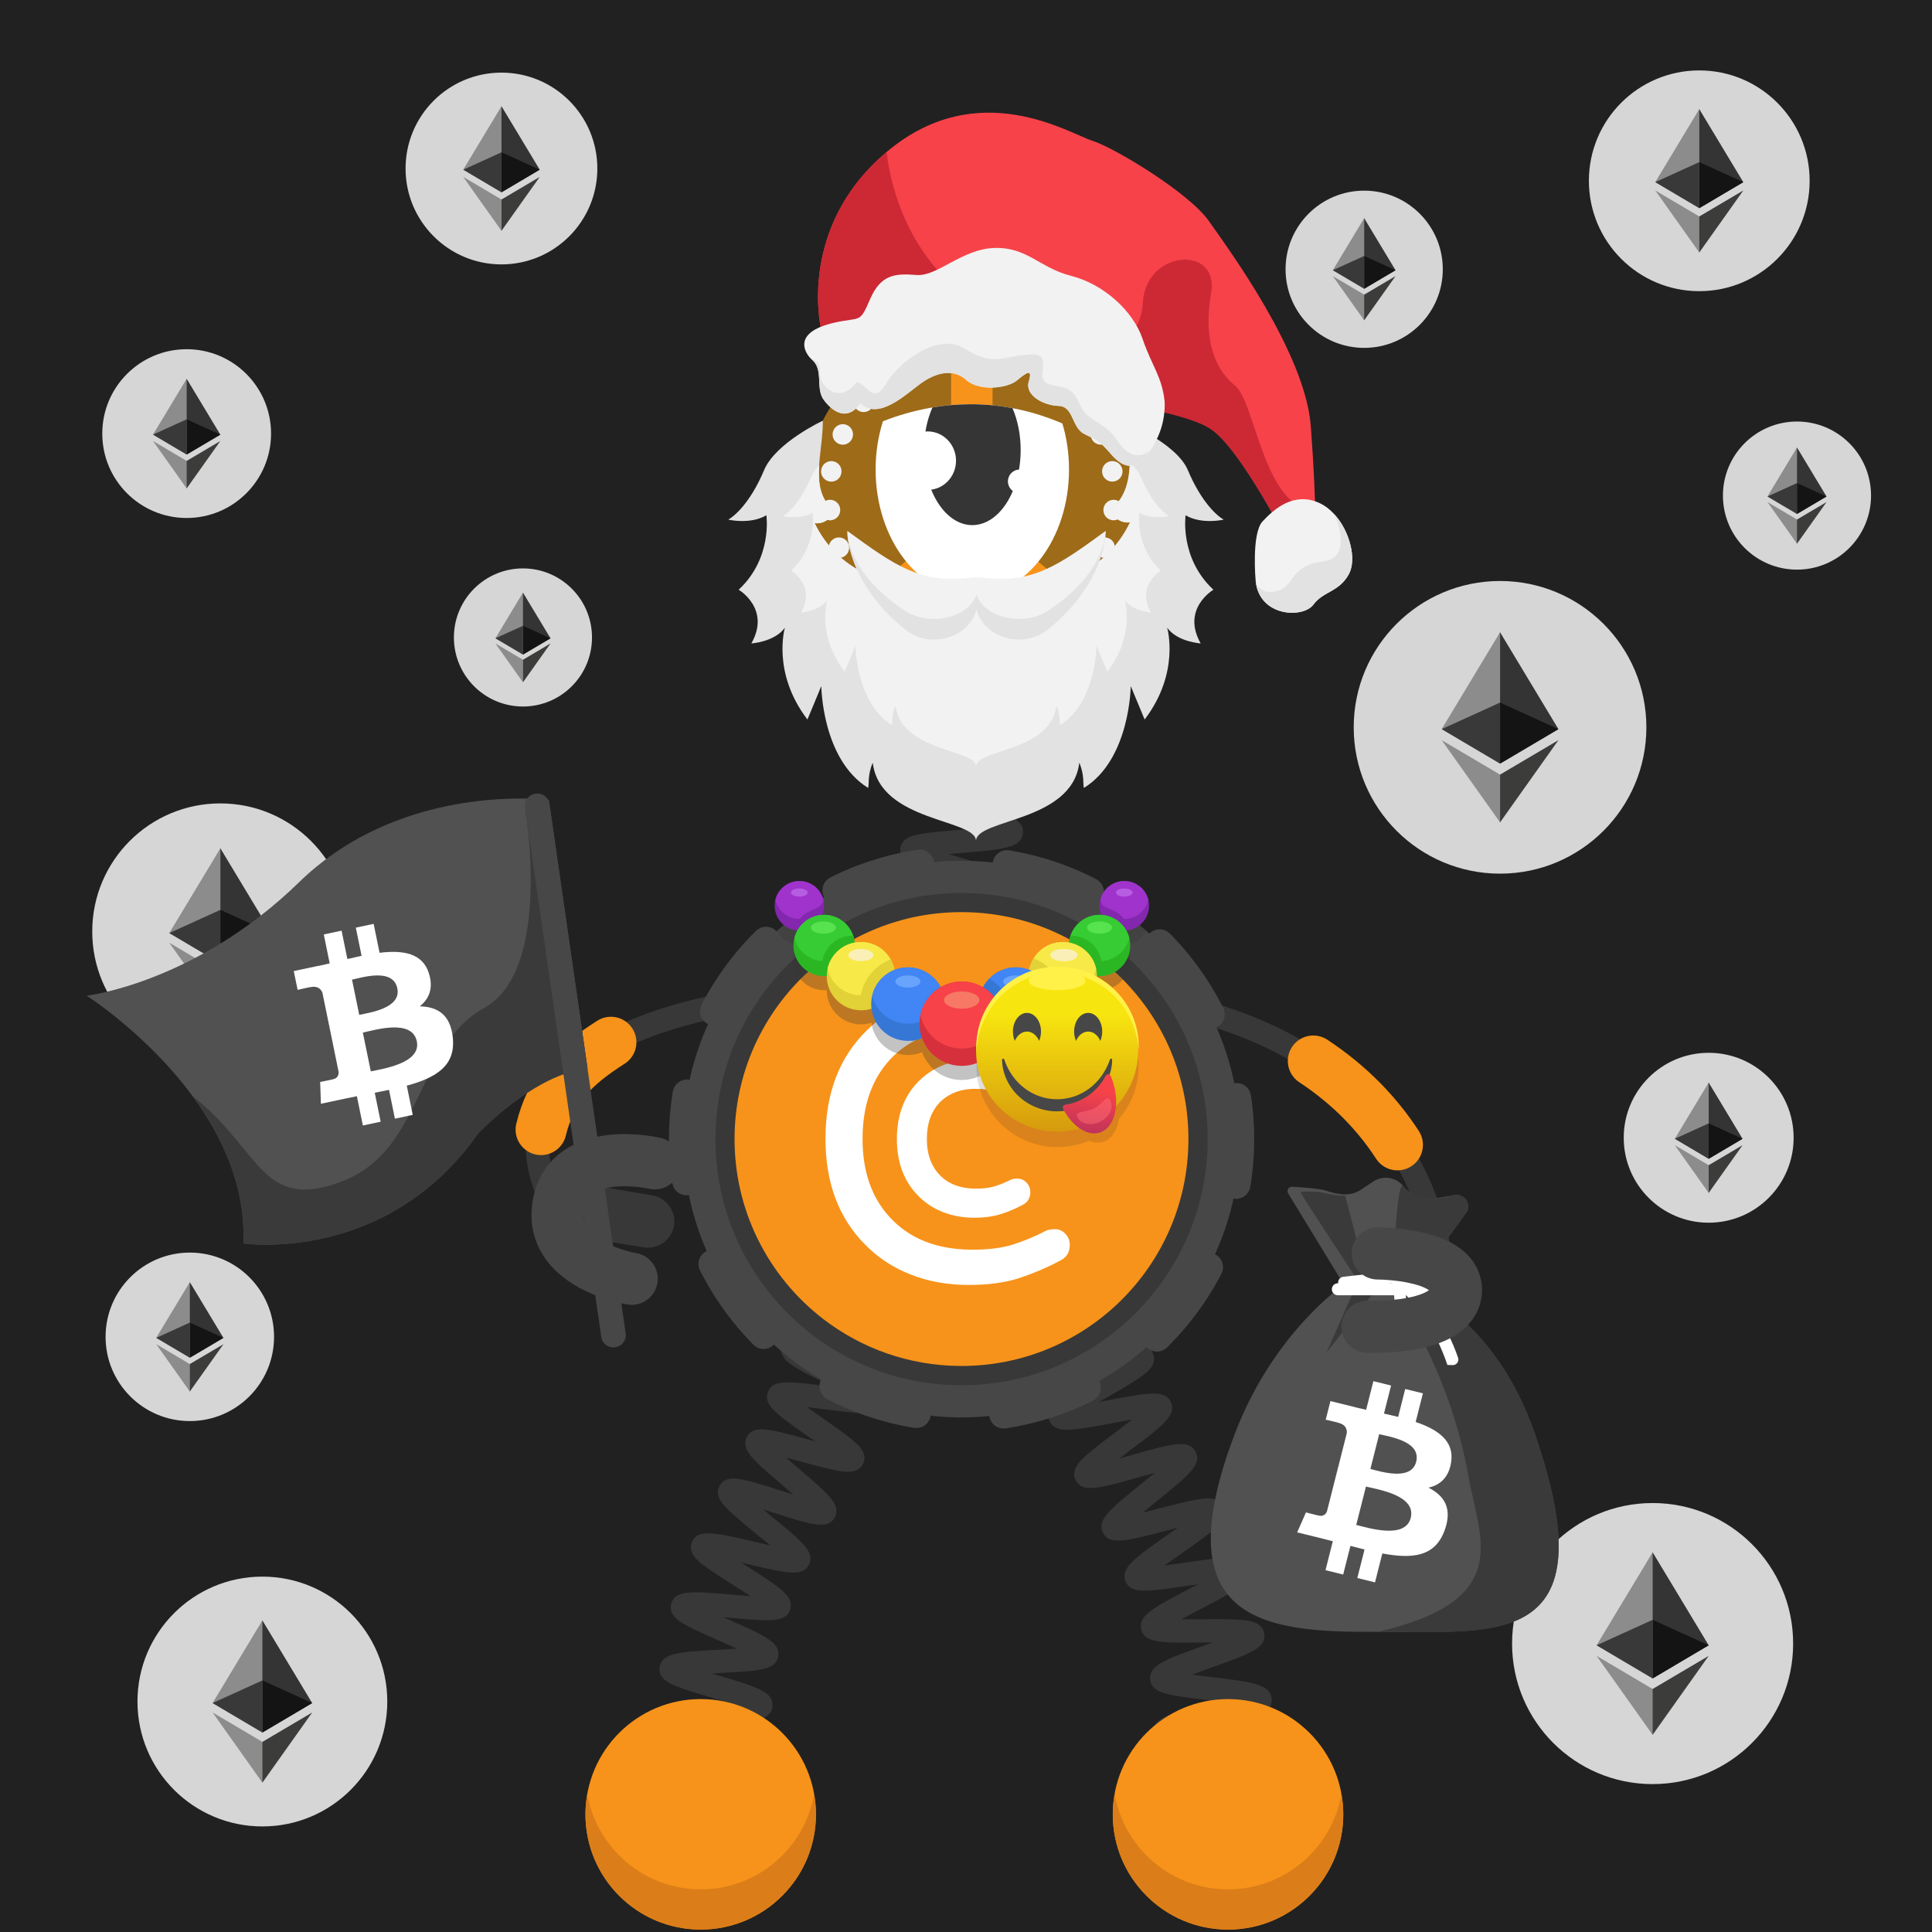 <svg width="1000" height="1000" viewBox="0 0 1000 1000" fill="none" xmlns="http://www.w3.org/2000/svg">
<rect width="1000" height="1000" fill="white"/>
<path d="M1000 0H0V1000H1000V0Z" fill="#212121"/>
<path d="M135.806 945.36C171.511 945.36 200.456 916.415 200.456 880.71C200.456 845.005 171.511 816.06 135.806 816.06C100.101 816.06 71.156 845.005 71.156 880.71C71.156 916.415 100.101 945.36 135.806 945.36Z" fill="#D6D6D6"/>
<path d="M135.794 838.69L135.234 840.61V896.18L135.794 896.74L161.584 881.49L135.794 838.69Z" fill="#343434"/>
<path d="M135.829 838.69L110.039 881.49L135.829 896.74V869.77V838.69Z" fill="#8C8C8C"/>
<path d="M135.797 901.61L135.477 902V921.79L135.797 922.72L161.607 886.37L135.797 901.61Z" fill="#3C3C3B"/>
<path d="M135.829 922.72V901.61L110.039 886.37L135.829 922.72Z" fill="#8C8C8C"/>
<path d="M135.805 896.75L161.595 881.5L135.805 869.78V896.75Z" fill="#141414"/>
<path d="M110.023 881.5L135.813 896.75V869.78L110.023 881.5Z" fill="#393939"/>
<path d="M855.388 923.45C895.562 923.45 928.128 890.883 928.128 850.71C928.128 810.537 895.562 777.97 855.388 777.97C815.215 777.97 782.648 810.537 782.648 850.71C782.648 890.883 815.215 923.45 855.388 923.45Z" fill="#D6D6D6"/>
<path d="M855.38 803.43L854.75 805.58V868.11L855.38 868.74L884.4 851.58L855.38 803.43Z" fill="#343434"/>
<path d="M855.418 803.43L826.398 851.59L855.418 868.75V838.4V803.43Z" fill="#8C8C8C"/>
<path d="M855.376 874.23L855.016 874.67V896.94L855.376 897.98L884.416 857.08L855.376 874.23Z" fill="#3C3C3B"/>
<path d="M855.418 897.98V874.23L826.398 857.08L855.418 897.98Z" fill="#8C8C8C"/>
<path d="M855.398 868.76L884.418 851.6L855.398 838.41V868.76Z" fill="#141414"/>
<path d="M826.398 851.6L855.418 868.76V838.41L826.398 851.6Z" fill="#393939"/>
<path d="M884.408 632.87C908.692 632.87 928.378 613.184 928.378 588.9C928.378 564.616 908.692 544.93 884.408 544.93C860.124 544.93 840.438 564.616 840.438 588.9C840.438 613.184 860.124 632.87 884.408 632.87Z" fill="#D6D6D6"/>
<path d="M884.396 560.32L884.016 561.62V599.41L884.396 599.79L901.936 589.42L884.396 560.32Z" fill="#343434"/>
<path d="M884.415 560.32L866.875 589.43L884.415 599.8V581.46V560.32Z" fill="#8C8C8C"/>
<path d="M884.4 603.11L884.18 603.37V616.83L884.4 617.46L901.95 592.74L884.4 603.11Z" fill="#3C3C3B"/>
<path d="M884.415 617.47V603.11L866.875 592.75L884.415 617.47Z" fill="#8C8C8C"/>
<path d="M884.406 599.8L901.946 589.43L884.406 581.46V599.8Z" fill="#141414"/>
<path d="M866.875 589.43L884.415 599.8V581.46L866.875 589.43Z" fill="#393939"/>
<path d="M930.119 294.84C951.288 294.84 968.449 277.679 968.449 256.51C968.449 235.341 951.288 218.18 930.119 218.18C908.95 218.18 891.789 235.341 891.789 256.51C891.789 277.679 908.95 294.84 930.119 294.84Z" fill="#D6D6D6"/>
<path d="M930.111 231.6L929.781 232.74V265.68L930.111 266.01L945.401 256.97L930.111 231.6Z" fill="#343434"/>
<path d="M930.126 231.6L914.836 256.97L930.126 266.01V250.02V231.6Z" fill="#8C8C8C"/>
<path d="M930.112 268.91L929.922 269.14V280.88L930.112 281.43L945.412 259.88L930.112 268.91Z" fill="#3C3C3B"/>
<path d="M930.126 281.42V268.9L914.836 259.87L930.126 281.42Z" fill="#8C8C8C"/>
<path d="M930.117 266.02L945.407 256.98L930.117 250.03V266.02Z" fill="#141414"/>
<path d="M914.836 256.98L930.126 266.02V250.03L914.836 256.98Z" fill="#393939"/>
<path d="M776.42 452.2C818.25 452.2 852.16 418.29 852.16 376.46C852.16 334.63 818.25 300.72 776.42 300.72C734.59 300.72 700.68 334.63 700.68 376.46C700.68 418.29 734.59 452.2 776.42 452.2Z" fill="#D6D6D6"/>
<path d="M776.41 327.23L775.75 329.47V394.58L776.41 395.24L806.63 377.38L776.41 327.23Z" fill="#343434"/>
<path d="M776.447 327.23L746.227 377.37L776.447 395.23V363.63V327.23Z" fill="#8C8C8C"/>
<path d="M776.409 400.95L776.039 401.4V424.59L776.409 425.68L806.649 383.09L776.409 400.95Z" fill="#3C3C3B"/>
<path d="M776.447 425.69V400.96L746.227 383.11L776.447 425.69Z" fill="#8C8C8C"/>
<path d="M776.422 395.25L806.642 377.39L776.422 363.65V395.25Z" fill="#141414"/>
<path d="M746.227 377.39L776.447 395.25V363.65L746.227 377.39Z" fill="#393939"/>
<path d="M879.536 150.71C911.088 150.71 936.666 125.132 936.666 93.58C936.666 62.028 911.088 36.45 879.536 36.45C847.984 36.45 822.406 62.028 822.406 93.58C822.406 125.132 847.984 150.71 879.536 150.71Z" fill="#D6D6D6"/>
<path d="M879.523 56.44L879.023 58.13V107.24L879.523 107.74L902.323 94.27L879.523 56.44Z" fill="#343434"/>
<path d="M879.558 56.44L856.758 94.27L879.558 107.74V83.9V56.44Z" fill="#8C8C8C"/>
<path d="M879.53 112.05L879.25 112.39V129.88L879.53 130.7L902.34 98.58L879.53 112.05Z" fill="#3C3C3B"/>
<path d="M879.558 130.7V112.04L856.758 98.57L879.558 130.7Z" fill="#8C8C8C"/>
<path d="M879.539 107.75L902.339 94.28L879.539 83.92V107.75Z" fill="#141414"/>
<path d="M856.758 94.27L879.558 107.74V83.9L856.758 94.27Z" fill="#393939"/>
<path d="M706.096 180.06C728.569 180.06 746.786 161.842 746.786 139.37C746.786 116.898 728.569 98.68 706.096 98.68C683.624 98.68 665.406 116.898 665.406 139.37C665.406 161.842 683.624 180.06 706.096 180.06Z" fill="#D6D6D6"/>
<path d="M706.084 112.92L705.734 114.13V149.11L706.084 149.46L722.324 139.86L706.084 112.92Z" fill="#343434"/>
<path d="M706.107 112.92L689.867 139.86L706.107 149.46V132.48V112.92Z" fill="#8C8C8C"/>
<path d="M706.083 152.52L705.883 152.76V165.22L706.083 165.8L722.333 142.92L706.083 152.52Z" fill="#3C3C3B"/>
<path d="M706.107 165.81V152.52L689.867 142.93L706.107 165.81Z" fill="#8C8C8C"/>
<path d="M706.094 149.46L722.334 139.86L706.094 132.48V149.46Z" fill="#141414"/>
<path d="M689.875 139.86L706.115 149.46V132.48L689.875 139.86Z" fill="#393939"/>
<path d="M259.552 136.85C286.962 136.85 309.182 114.63 309.182 87.22C309.182 59.81 286.962 37.59 259.552 37.59C232.142 37.59 209.922 59.81 209.922 87.22C209.922 114.63 232.142 136.85 259.552 136.85Z" fill="#D6D6D6"/>
<path d="M259.555 54.96L259.125 56.43V99.09L259.555 99.52L279.355 87.81L259.555 54.96Z" fill="#343434"/>
<path d="M259.573 54.96L239.773 87.82L259.573 99.53V78.82V54.96Z" fill="#8C8C8C"/>
<path d="M259.552 103.27L259.312 103.57V118.77L259.552 119.48L279.362 91.57L259.552 103.27Z" fill="#3C3C3B"/>
<path d="M259.573 119.48V103.27L239.773 91.57L259.573 119.48Z" fill="#8C8C8C"/>
<path d="M259.562 99.53L279.362 87.82L259.562 78.82V99.53Z" fill="#141414"/>
<path d="M239.773 87.83L259.573 99.54V78.83L239.773 87.83Z" fill="#393939"/>
<path d="M96.618 268.11C120.741 268.11 140.298 248.554 140.298 224.43C140.298 200.306 120.741 180.75 96.618 180.75C72.494 180.75 52.938 200.306 52.938 224.43C52.938 248.554 72.494 268.11 96.618 268.11Z" fill="#D6D6D6"/>
<path d="M96.607 196.04L96.227 197.33V234.88L96.607 235.26L114.037 224.96L96.607 196.04Z" fill="#343434"/>
<path d="M96.625 196.04L79.195 224.96L96.625 235.26V217.03V196.04Z" fill="#8C8C8C"/>
<path d="M96.608 238.56L96.398 238.82V252.2L96.608 252.83L114.048 228.27L96.608 238.56Z" fill="#3C3C3B"/>
<path d="M96.625 252.82V238.56L79.195 228.26L96.625 252.82Z" fill="#8C8C8C"/>
<path d="M96.617 235.27L114.047 224.97L96.617 217.05V235.27Z" fill="#141414"/>
<path d="M79.195 224.96L96.625 235.26V217.03L79.195 224.96Z" fill="#393939"/>
<path d="M270.678 365.69C290.416 365.69 306.418 349.689 306.418 329.95C306.418 310.211 290.416 294.21 270.678 294.21C250.939 294.21 234.938 310.211 234.938 329.95C234.938 349.689 250.939 365.69 270.678 365.69Z" fill="#D6D6D6"/>
<path d="M270.677 306.71L270.367 307.77V338.49L270.677 338.8L284.937 330.37L270.677 306.71Z" fill="#343434"/>
<path d="M270.698 306.71L256.438 330.37L270.698 338.8V323.89V306.71Z" fill="#8C8C8C"/>
<path d="M270.68 341.5L270.5 341.71V352.65L270.68 353.16L284.95 333.06L270.68 341.5Z" fill="#3C3C3B"/>
<path d="M270.698 353.17V341.5L256.438 333.07L270.698 353.17Z" fill="#8C8C8C"/>
<path d="M270.68 338.81L284.94 330.38L270.68 323.9V338.81Z" fill="#141414"/>
<path d="M256.43 330.38L270.69 338.81V323.9L256.43 330.38Z" fill="#393939"/>
<path d="M114.052 548.46C150.674 548.46 180.362 518.772 180.362 482.15C180.362 445.528 150.674 415.84 114.052 415.84C77.43 415.84 47.742 445.528 47.742 482.15C47.742 518.772 77.43 548.46 114.052 548.46Z" fill="#D6D6D6"/>
<path d="M114.041 439.05L113.461 441.01V498.01L114.041 498.59L140.501 482.95L114.041 439.05Z" fill="#343434"/>
<path d="M114.085 439.05L87.625 482.95L114.085 498.59V470.92V439.05Z" fill="#8C8C8C"/>
<path d="M114.041 503.59L113.711 503.99V524.29L114.041 525.24L140.511 487.96L114.041 503.59Z" fill="#3C3C3B"/>
<path d="M114.085 525.24V503.59L87.625 487.96L114.085 525.24Z" fill="#8C8C8C"/>
<path d="M114.055 498.6L140.515 482.96L114.055 470.93V498.6Z" fill="#141414"/>
<path d="M87.625 482.96L114.085 498.6V470.93L87.625 482.96Z" fill="#393939"/>
<path d="M98.248 735.54C122.328 735.54 141.848 716.02 141.848 691.94C141.848 667.86 122.328 648.34 98.248 648.34C74.169 648.34 54.648 667.86 54.648 691.94C54.648 716.02 74.169 735.54 98.248 735.54Z" fill="#D6D6D6"/>
<path d="M98.239 663.6L97.859 664.89V702.37L98.239 702.75L115.639 692.47L98.239 663.6Z" fill="#343434"/>
<path d="M98.259 663.6L80.859 692.46L98.259 702.74V684.55V663.6Z" fill="#8C8C8C"/>
<path d="M98.241 706.03L98.031 706.29V719.64L98.241 720.27L115.651 695.76L98.241 706.03Z" fill="#3C3C3B"/>
<path d="M98.259 720.27V706.03L80.859 695.75L98.259 720.27Z" fill="#8C8C8C"/>
<path d="M98.25 702.75L115.65 692.47L98.25 684.56V702.75Z" fill="#141414"/>
<path d="M80.867 692.47L98.267 702.75V684.56L80.867 692.47Z" fill="#393939"/>



<!-- next -->
<path d="M285.427 621.179C285.427 621.179 228.967 527.829 430.877 512.719" stroke="#383838" stroke-width="12.035" stroke-miterlimit="10"/>
<path d="M280.055 584.689C285.205 563.669 296.535 552.039 316.215 539.459" stroke="#F7931A" stroke-width="26.366" stroke-miterlimit="10" stroke-linecap="round"/>
<path fill-rule="evenodd" clip-rule="evenodd" d="M299.745 626.508C300.835 619.118 307.775 613.898 315.165 614.918L337.335 618.678C344.725 619.768 349.945 626.709 348.925 634.099C347.835 641.489 340.895 646.708 333.505 645.688L313.125 642.388C305.655 641.298 298.655 633.908 299.745 626.508Z" fill="#383838"/>
<path d="M747.609 689.399C747.609 689.399 767.219 531.609 565.539 513.669" stroke="#383838" stroke-width="12.035" stroke-miterlimit="10"/>
<path d="M723.328 592.588C713.298 577.148 699.258 562.018 679.758 549.158" stroke="#F7931A" stroke-width="26.366" stroke-miterlimit="10" stroke-linecap="round"/>
<path fill-rule="evenodd" clip-rule="evenodd" d="M740.351 672.378C741.031 664.938 735.511 658.238 728.091 657.488L707.501 655.898C700.061 655.218 693.361 660.738 692.611 668.158C691.931 675.598 697.451 682.308 704.871 683.048L725.451 684.638C732.971 685.338 739.671 679.818 740.351 672.378Z" fill="#383838"/>
<path d="M605.888 928.83C606.308 928.59 607.558 927.439 607.728 925.409L595.738 924.389C596.368 916.959 605.308 915.689 626.898 912.619C628.728 912.359 630.788 912.069 632.888 911.759C630.338 911.169 627.808 910.599 625.598 910.109C605.318 905.579 596.918 903.7 596.868 896.52C596.828 889.01 605.638 886.949 626.928 881.989C628.498 881.619 630.238 881.22 632.028 880.79C629.638 880.49 627.278 880.209 625.198 879.959C618.808 879.199 612.768 878.479 608.008 877.609C603.218 876.729 595.968 875.409 595.328 869.359C594.518 862.009 602.998 858.969 623.488 851.629C624.798 851.159 626.228 850.649 627.698 850.119C625.658 850.129 623.668 850.149 621.888 850.159C601.058 850.349 592.438 850.429 590.698 843.489C588.928 836.299 596.878 832.149 616.068 822.109C617.328 821.449 618.698 820.739 620.118 819.989C618.138 820.269 616.208 820.559 614.478 820.819C593.828 823.889 585.288 825.149 582.578 818.549C579.808 811.629 587.138 806.499 604.828 794.109C606.298 793.079 607.938 791.929 609.618 790.739C607.398 791.299 605.218 791.869 603.288 792.369C582.768 797.709 574.268 799.919 570.938 793.429C567.518 786.779 574.448 781.189 591.188 767.669C593.168 766.069 595.478 764.209 597.738 762.339C594.868 763.109 591.968 763.919 589.488 764.619C568.708 770.459 560.108 772.869 556.748 766.119C553.878 760.439 559.688 755.449 563.538 752.149C567.338 748.889 572.568 744.959 577.618 741.159C580.148 739.259 583.198 736.959 586.048 734.739C582.628 735.329 579.048 735.999 576.058 736.569C569.738 737.759 563.208 738.999 558.138 739.609C553.028 740.229 545.298 741.169 543.038 735.089C540.788 729.069 547.148 724.879 551.368 722.109C555.478 719.399 561.098 716.2 566.528 713.1C569.568 711.36 573.288 709.249 576.668 707.219C573.088 707.289 569.278 707.429 566.128 707.549C544.688 708.349 534.908 708.709 533.358 701.069C532.058 694.809 538.968 691.679 543.538 689.619C547.978 687.609 553.718 685.439 559.788 683.139C563.058 681.899 567.048 680.389 570.708 678.919C567.298 678.469 563.698 678.059 560.698 677.719C539.278 675.279 529.498 674.159 529.058 666.379C528.688 658.919 537.158 656.99 557.618 652.33C565.618 650.51 577.698 647.75 580.078 646.1C579.688 646.37 578.558 647.599 578.538 649.609L590.568 649.689C590.518 657.159 581.668 659.18 560.288 664.06C558.948 664.37 557.478 664.699 555.958 665.049C558.098 665.309 560.188 665.539 562.048 665.759C568.438 666.489 574.468 667.18 579.228 668.02C584.008 668.87 591.238 670.149 591.958 676.149C592.858 683.479 584.418 686.679 564.028 694.389C562.948 694.799 561.778 695.239 560.568 695.699C562.358 695.639 564.088 695.58 565.658 695.52C586.488 694.75 595.108 694.419 597.038 701.339C599.078 708.379 591.288 712.819 572.468 723.549C571.308 724.209 570.058 724.929 568.758 725.669C570.528 725.339 572.248 725.019 573.808 724.719C594.518 720.809 603.088 719.19 606.068 725.75C609.058 732.54 601.968 737.87 584.838 750.75C583.158 752.01 581.258 753.439 579.338 754.909C581.748 754.249 584.138 753.58 586.228 753C606.848 747.21 615.378 744.809 618.808 751.399C622.258 758.009 615.368 763.569 598.738 777.009C596.548 778.779 593.958 780.869 591.468 782.939C594.508 782.189 597.618 781.379 600.248 780.699C606.458 779.089 612.878 777.419 617.878 776.459C622.918 775.489 630.528 774.029 633.218 779.859C635.948 785.589 629.988 790.36 626.048 793.52C622.188 796.62 616.868 800.339 611.728 803.939C609.028 805.829 605.768 808.109 602.748 810.319C606.158 809.869 609.718 809.339 612.698 808.899C619.108 807.949 625.748 806.96 630.888 806.54C636.078 806.11 643.908 805.479 645.908 811.709C647.878 817.769 641.388 821.709 637.088 824.319C632.888 826.869 627.158 829.859 621.628 832.759C618.588 834.349 614.898 836.279 611.508 838.139C614.988 838.149 618.688 838.129 621.758 838.109C628.258 838.049 634.988 837.99 640.168 838.29C645.368 838.59 653.238 839.039 654.378 845.489C655.678 852.869 647.438 855.819 627.528 862.949C624.368 864.079 620.548 865.449 616.988 866.799C620.278 867.239 623.718 867.65 626.608 868C648.018 870.55 657.798 871.719 658.238 879.479C658.598 886.949 650.128 888.929 629.648 893.709C626.458 894.449 622.618 895.349 619.008 896.259C622.158 897.009 625.438 897.739 628.198 898.359C649.188 903.049 658.768 905.189 658.408 912.949C658.148 920.339 649.488 921.57 628.568 924.54C620.538 925.68 608.378 927.41 605.888 928.83Z" fill="#383838"/>
<path d="M505.167 628.27C502.707 622.32 508.977 617.589 513.127 614.459C517.297 611.319 522.947 607.609 528.407 604.029C530.367 602.749 532.627 601.259 534.877 599.759C531.717 600.279 528.507 600.86 525.777 601.35C519.657 602.45 513.317 603.579 508.467 604.139C503.527 604.709 496.067 605.57 493.827 599.75C491.097 592.59 498.887 587.729 517.717 575.989C519.747 574.729 522.097 573.259 524.417 571.779C521.097 572.219 517.697 572.729 514.807 573.149C508.397 574.099 502.347 574.989 497.507 575.399C492.557 575.829 485.087 576.46 483.067 570.54C480.947 564.45 487.567 560.079 491.947 557.189C496.357 554.279 502.277 550.909 508.007 547.639C510.157 546.409 512.677 544.98 515.137 543.54C511.597 543.82 507.927 544.159 504.847 544.449C498.427 545.049 492.367 545.619 487.547 545.779C482.597 545.939 475.117 546.179 473.447 540.129C471.317 532.589 480.377 528.28 500.227 518.85C502.627 517.71 505.457 516.36 508.197 515.02C504.327 514.92 500.217 514.88 496.807 514.85C490.377 514.8 484.307 514.749 479.517 514.419C474.567 514.079 467.077 513.559 466.117 507.299C464.857 499.519 474.367 496.49 495.187 489.83C497.977 488.94 501.307 487.87 504.477 486.81C500.747 486.1 496.737 485.409 493.437 484.839C487.217 483.769 480.787 482.669 475.957 481.529C470.997 480.349 463.497 478.579 463.627 472.089C463.667 465.699 471.217 464.08 476.217 463C481.107 461.95 487.587 460.979 493.857 460.049C496.817 459.609 500.337 459.079 503.727 458.529C500.757 457.589 497.697 456.669 495.097 455.889C488.847 454.009 482.397 452.059 477.517 450.239C472.647 448.419 465.277 445.67 465.997 439.25C466.657 433.1 474.047 432.01 478.937 431.29C483.737 430.59 489.827 430.069 496.277 429.529C498.887 429.309 501.917 429.05 504.927 428.77C502.727 428.06 500.547 427.38 498.637 426.77C477.337 420.07 468.527 417.299 469.257 409.709C469.917 403.589 477.177 402.38 481.977 401.58C486.707 400.79 492.727 400.16 499.097 399.5C501.627 399.24 504.547 398.929 507.467 398.589C505.357 397.989 503.287 397.419 501.457 396.909C480.047 390.999 471.187 388.549 471.627 380.969C472.027 374.809 479.287 373.299 484.097 372.299C488.847 371.309 494.887 370.43 501.277 369.5C503.697 369.15 506.487 368.74 509.277 368.31C507.137 367.79 505.037 367.299 503.167 366.859C481.617 361.799 472.697 359.709 472.847 352.169C473.067 345.969 480.277 344.179 485.047 342.989C489.787 341.819 496.097 340.659 502.197 339.529C510.277 338.049 522.487 335.8 524.927 334.27C524.487 334.55 523.227 335.819 523.217 337.969L535.247 338.049C535.197 345.699 526.167 347.359 504.367 351.359C501.967 351.799 499.177 352.31 496.417 352.85C499.687 353.67 503.067 354.459 505.917 355.129C512.217 356.609 518.167 358.009 522.817 359.399C527.547 360.819 534.697 362.969 534.477 369.159C534.127 376.869 525.017 378.189 503.007 381.399C500.607 381.749 497.817 382.159 495.047 382.589C498.347 383.559 501.777 384.499 504.667 385.299C510.887 387.019 516.757 388.639 521.327 390.209C525.987 391.809 533.037 394.229 532.547 400.429C531.997 406.919 524.167 408.269 518.987 409.159C513.757 410.059 506.947 410.769 500.367 411.459C498.097 411.699 495.477 411.97 492.867 412.27C496.107 413.34 499.447 414.389 502.277 415.279C508.397 417.199 514.177 419.019 518.657 420.739C523.227 422.489 530.147 425.14 529.477 431.27C528.637 438.88 519.467 439.65 497.327 441.52C495.417 441.68 493.257 441.86 491.067 442.06C493.697 442.88 496.317 443.669 498.607 444.359C504.557 446.149 510.717 448.009 515.307 449.699C519.927 451.409 526.917 453.99 526.447 460.1C525.907 467.44 517.057 468.759 495.667 471.939C494.647 472.089 493.547 472.259 492.417 472.429C493.487 472.619 494.527 472.789 495.507 472.959C516.787 476.609 525.597 478.109 526.127 485.379C526.577 492.429 519.037 494.83 498.887 501.27C497.437 501.73 495.857 502.24 494.227 502.77C495.167 502.78 496.087 502.79 496.947 502.79C519.167 502.97 528.357 503.049 530.027 510.339C531.627 517.239 524.497 520.629 505.437 529.699C503.397 530.669 501.067 531.779 498.727 532.919C500.497 532.759 502.217 532.599 503.767 532.449C525.887 530.369 535.047 529.509 537.337 536.729C539.227 542.519 533.017 546.58 528.917 549.25C524.877 551.89 519.607 554.89 514.017 558.08C511.887 559.29 509.447 560.679 507.007 562.109C509.147 561.809 511.237 561.499 513.107 561.219C535.037 557.979 544.117 556.639 546.717 563.739C548.857 569.509 542.787 573.829 538.777 576.689C534.817 579.509 529.627 582.749 524.137 586.169C521.977 587.509 519.487 589.069 517.017 590.649C519.367 590.249 521.677 589.829 523.717 589.469C545.417 585.589 554.407 583.979 557.217 590.989C559.527 596.749 553.537 601.229 549.567 604.199C545.657 607.129 540.277 610.65 535.077 614.06C528.227 618.55 517.867 625.349 516.207 627.699C516.507 627.269 517.177 625.609 516.347 623.619L505.167 628.27Z" fill="#383838"/>
<path d="M350.836 930.34C351.376 929.95 352.456 928.5 352.336 926.49L340.326 927.22C339.946 920.87 347.196 918.51 351.986 916.94C356.736 915.39 363.006 913.79 369.066 912.25C371.406 911.65 374.136 910.96 376.816 910.24C373.636 909.57 370.346 908.93 367.576 908.39C347.646 904.49 339.386 902.88 339.446 895.59C339.496 887.92 348.866 886.35 369.396 882.91C371.856 882.5 374.746 882.01 377.576 881.5C374.376 880.49 371.026 879.5 368.216 878.66C348.696 872.86 340.616 870.46 341.406 863.16C342.286 855.51 351.766 854.99 372.526 853.87C375.176 853.73 378.316 853.56 381.356 853.35C378.156 851.87 374.766 850.37 371.936 849.11C366.226 846.58 360.826 844.19 356.666 842.03C352.596 839.91 345.776 836.36 347.376 830.23C349.266 822.78 358.746 823.6 379.506 825.42C382.196 825.65 385.386 825.93 388.466 826.16C385.516 824.21 382.356 822.21 379.726 820.55C374.666 817.34 369.426 814.03 365.616 811.25C361.886 808.54 355.646 804 358.156 798.16C361.066 791.13 370.276 793.29 390.466 798.01C392.936 798.59 395.836 799.27 398.686 799.9C396.236 797.84 393.676 795.74 391.506 793.98C386.816 790.15 381.976 786.19 378.476 782.94C374.876 779.59 369.426 774.52 372.496 769.01C376.126 762.59 384.316 765.2 404.096 771.51C406.086 772.15 408.366 772.87 410.666 773.59C408.866 772.03 407.066 770.5 405.496 769.16C389.696 755.7 383.156 750.13 386.646 743.67C390.016 737.35 398.196 739.58 417.966 744.97C419.216 745.31 420.586 745.68 421.996 746.06C420.996 745.36 420.026 744.68 419.126 744.06C401.996 732.13 394.916 727.2 397.516 720.43C399.996 713.86 408.236 714.92 428.156 717.48C429.226 717.62 430.376 717.77 431.576 717.92C430.956 717.62 430.356 717.34 429.786 717.06C411.336 708.2 402.926 704.16 404.426 696.99C405.896 690.12 414.166 689.84 434.156 689.16C435.496 689.11 436.956 689.07 438.456 689.01C437.566 688.74 436.706 688.47 435.896 688.22C415.676 682 407.306 679.43 407.746 672.11C408.206 665.04 416.396 663.66 436.196 660.34C443.896 659.05 455.526 657.1 457.906 655.67C457.326 656.02 456.126 657.4 456.116 659.44L468.146 659.52C468.096 667.19 458.716 668.76 438.186 672.2C435.636 672.63 432.636 673.13 429.706 673.66C433.016 674.74 436.506 675.82 439.416 676.71C445.366 678.54 450.986 680.27 455.356 681.92C459.646 683.54 466.816 686.25 465.946 692.53C464.976 700.15 455.436 700.48 434.536 701.18C431.796 701.27 428.546 701.38 425.406 701.53C428.636 703.16 432.096 704.82 434.956 706.19C440.336 708.77 445.906 711.45 450.006 713.75C454.006 716 460.706 719.75 458.936 725.84C456.706 733.28 447.276 732.07 426.596 729.41C423.916 729.07 420.736 728.66 417.666 728.31C420.476 730.34 423.486 732.44 425.986 734.18C430.936 737.63 436.056 741.19 439.776 744.15C443.616 747.21 449.416 751.82 446.776 757.55C443.996 763.37 436.596 761.86 431.696 760.86C426.886 759.88 420.736 758.2 414.786 756.58C412.396 755.93 409.606 755.17 406.836 754.45C409.056 756.39 411.336 758.34 413.286 760C417.926 763.96 422.736 768.05 426.206 771.42C429.746 774.86 435.096 780.05 432.006 785.51C428.396 791.91 420.206 789.29 400.416 782.98C398.736 782.44 396.856 781.84 394.916 781.24C396.376 782.45 397.806 783.62 399.096 784.67C415.256 797.88 421.946 803.34 418.716 809.89C415.526 816.26 407.376 814.35 387.696 809.75C386.426 809.45 385.046 809.13 383.616 808.8C384.496 809.36 385.346 809.9 386.136 810.4C403.876 821.64 411.226 826.29 408.936 833.2C406.656 839.9 398.386 839.17 378.416 837.43C377.166 837.32 375.806 837.2 374.406 837.08C375.226 837.44 376.016 837.79 376.766 838.13C396.096 846.68 404.096 850.22 402.776 857.44C401.506 864.37 393.196 864.82 373.146 865.91C371.666 865.99 370.046 866.08 368.366 866.18C369.506 866.52 370.596 866.85 371.626 867.15C391.886 873.17 400.276 875.67 399.836 883.03C399.376 890.1 391.176 891.48 371.376 894.8C369.616 895.09 367.656 895.42 365.646 895.77C367.126 896.06 368.556 896.34 369.866 896.6C390.656 900.66 399.266 902.35 399.506 909.73C399.766 916.86 391.636 918.93 372.016 923.93C364.486 925.83 353.086 928.73 350.836 930.34Z" fill="#383838"/>
<path d="M641.758 590.609C641.208 670.169 576.258 734.209 496.708 733.649C417.148 733.089 353.108 668.149 353.668 588.589C353.968 546.019 372.708 507.879 402.258 481.719C403.908 480.259 405.588 478.839 407.308 477.459C410.118 475.189 413.008 473.029 415.988 470.979C418.098 469.509 420.258 468.109 422.448 466.759C444.628 453.139 470.778 445.359 498.728 445.549C526.028 445.739 551.498 453.519 573.158 466.859C575.328 468.199 577.468 469.599 579.558 471.049C582.098 472.799 584.578 474.639 586.998 476.549C587.008 476.549 587.008 476.56 587.008 476.56C589.178 478.28 591.298 480.059 593.368 481.899C623.308 508.509 642.058 547.409 641.758 590.609Z" fill="#474747"/>
<path d="M496.813 716.99C567.163 717.48 624.603 660.85 625.093 590.5C625.583 520.15 568.953 462.71 498.604 462.22C428.254 461.73 370.813 518.36 370.323 588.71C369.833 659.07 426.463 716.5 496.813 716.99Z" fill="#383838"/>
<path d="M598.854 692.159C655.504 636.299 656.144 545.099 600.284 488.449C544.424 431.799 453.224 431.159 396.574 487.019C339.924 542.879 339.284 634.089 395.144 690.729C451.004 747.379 542.204 748.019 598.854 692.159Z" stroke="#474747" stroke-width="14.819" stroke-miterlimit="10" stroke-linecap="round" stroke-dasharray="45.27 45.27"/>
<path d="M615.126 590.389C614.676 655.259 561.716 707.48 496.846 707.02C470.296 706.83 445.866 697.849 426.306 682.869C411.826 671.779 400.006 657.379 391.966 640.839C384.316 625.109 380.076 607.41 380.206 588.75C380.656 523.88 433.616 471.659 498.486 472.119C563.356 472.559 615.576 525.519 615.126 590.389Z" fill="#F7931A"/>
<path fill-rule="evenodd" clip-rule="evenodd" d="M541.458 637.009C542.618 636.469 544.188 636.21 546.228 636.23C548.268 636.24 550.028 637.069 551.518 638.719C553.008 640.359 553.738 642.2 553.728 644.31C553.698 648.12 552.118 650.759 549.048 652.299C542.428 655.929 535.258 658.939 527.768 661.469C520.198 663.929 511.148 665.159 500.668 665.089C490.198 665.019 480.408 663.25 471.388 659.71C462.368 656.18 454.578 651.089 448.028 644.449C434.048 630.539 427.108 611.929 427.268 588.669C427.428 565.409 434.638 546.96 448.808 533.19C462.578 519.75 480.238 513.14 501.798 513.29C512.208 513.36 521.168 514.72 528.708 517.29C536.238 519.86 542.008 522.279 545.998 524.489C549.998 526.699 552.428 528.48 553.238 529.85C554.048 531.22 554.508 532.92 554.498 534.96C554.488 537 553.728 538.829 552.218 540.449C550.708 542.069 548.938 542.879 546.898 542.859C544.858 542.849 543.298 542.559 542.138 542.009C536.518 538.979 530.748 536.559 524.848 534.679C518.948 532.799 511.608 531.87 502.758 531.81C493.908 531.75 485.948 533.19 478.858 536.06C471.698 539 465.748 543.039 460.888 548.179C451.368 558.379 446.578 571.949 446.458 588.889C446.338 605.829 450.938 619.459 460.318 629.799C470.508 641.029 484.688 646.7 502.708 646.83C511.008 646.89 518.158 646.049 524.088 644.259C530.058 642.309 535.858 639.969 541.458 637.009Z" fill="white"/>
<path fill-rule="evenodd" clip-rule="evenodd" d="M524.275 613.36C524.815 613.09 525.635 612.96 526.655 612.97C527.675 612.98 528.555 613.39 529.295 614.21C530.035 615.03 530.375 615.99 530.365 617C530.355 618.9 529.595 620.26 528.025 621C524.675 622.81 521.135 624.35 517.385 625.55C513.635 626.75 509.075 627.4 503.835 627.36C498.595 627.32 493.705 626.4 489.225 624.67C484.745 622.94 480.825 620.39 477.515 617.04C470.495 610.05 467.085 600.78 467.165 589.15C467.245 577.52 470.845 568.29 477.905 561.41C484.825 554.73 493.615 551.39 504.435 551.46C509.675 551.5 514.155 552.14 517.885 553.46C521.615 554.78 524.535 555.96 526.495 557.06C528.525 558.16 529.675 559.05 530.145 559.74C530.545 560.42 530.745 561.24 530.735 562.26C530.725 563.28 530.385 564.16 529.625 564.97C528.875 565.78 527.985 566.18 526.965 566.18C525.945 566.17 525.125 566.03 524.585 565.75C521.805 564.23 518.885 563.06 515.975 562.08C513.055 561.11 509.315 560.67 504.965 560.64C500.615 560.61 496.595 561.33 492.975 562.8C489.425 564.27 486.425 566.29 484.025 568.86C479.295 574 476.865 580.78 476.805 589.21C476.745 597.64 479.075 604.46 483.735 609.66C488.865 615.27 495.915 618.11 504.895 618.17C509.045 618.2 512.585 617.75 515.585 616.88C518.545 615.97 521.475 614.77 524.275 613.36Z" fill="white" stroke="white" stroke-width="5.873"/>
<path d="M326.957 661.89C326.957 661.89 283.367 654.88 289.107 623.34C294.847 591.8 338.897 602.13 338.897 602.13" stroke="#474747" stroke-width="27" stroke-miterlimit="10" stroke-linecap="round" stroke-linejoin="round"/>
<path fill-rule="evenodd" clip-rule="evenodd" d="M284.067 414.019L304.107 553.158C276.777 555.468 247.307 586.899 247.307 586.899C199.657 654.529 125.957 643.609 125.957 643.609C127.287 614.369 115.087 588.339 99.767 567.489C76.057 535.209 44.867 515.379 44.867 515.379C44.867 515.379 101.317 508.789 154.877 456.569C200.237 412.339 261.447 412.509 279.107 413.599C282.297 413.789 284.067 414.019 284.067 414.019Z" fill="#515151"/>
<path fill-rule="evenodd" clip-rule="evenodd" d="M284.066 414.02L304.106 553.159C276.776 555.469 247.306 586.899 247.306 586.899C199.656 654.529 125.956 643.609 125.956 643.609C127.286 614.369 115.086 588.339 99.766 567.489C134.996 594.749 135.096 627.619 177.186 611.429C219.276 595.229 215.386 541.009 250.586 521.739C285.796 502.459 272.086 420.279 272.086 420.279L279.116 413.6C282.296 413.79 284.066 414.02 284.066 414.02Z" fill="#3A3A3A"/>
<path fill-rule="evenodd" clip-rule="evenodd" d="M318.576 697.299L318.276 697.339C314.876 697.829 311.716 695.469 311.226 692.059L271.736 417.889C271.246 414.489 273.606 411.329 277.016 410.839L277.316 410.799C280.716 410.309 283.876 412.669 284.366 416.079L323.856 690.249C324.336 693.649 321.976 696.809 318.576 697.299Z" fill="#474747"/>
<path d="M205.657 511.6C207.767 521.9 191.147 524.169 185.937 525.279L182.207 507.069C187.427 505.959 203.457 500.85 205.657 511.6ZM215.747 539.009C218.067 550.329 198.187 553.21 191.927 554.54L187.817 534.469C194.077 533.139 213.337 527.199 215.747 539.009ZM222.027 503.869C218.767 493.289 208.587 491.679 196.467 493.169L193.397 478.189L184.167 480.149L187.157 494.729C184.727 495.249 182.257 495.819 179.807 496.389L176.807 481.709L167.587 483.669L170.647 498.649C168.657 499.109 166.707 499.569 164.787 499.969L164.777 499.919L152.047 502.619L154.047 512.359C154.047 512.359 160.837 510.779 160.747 510.929C164.487 510.139 166.137 512.019 166.877 513.799L170.367 530.859C170.627 530.809 170.967 530.749 171.357 530.719C171.047 530.789 170.717 530.849 170.387 530.929L175.277 554.839C175.347 556.039 175.037 558.04 172.427 558.6C172.567 558.68 165.717 560.02 165.717 560.02L166.107 571.299L178.117 568.75C180.357 568.28 182.557 567.849 184.717 567.399L187.817 582.549L197.037 580.589L193.967 565.6C196.507 565.11 198.967 564.61 201.357 564.1L204.407 579.02L213.637 577.06L210.547 561.939C225.887 557.769 235.957 551.599 234.357 536.919C233.077 525.099 226.497 521.099 217.257 520.879C222.057 517.059 224.427 511.609 222.027 503.869Z" fill="white"/>
<path d="M713.118 844.629C773.368 844.199 833.238 854.889 794.448 742.209C773.358 680.959 730.938 666.149 730.938 666.149L759.368 627.069C761.578 622.289 757.048 617.169 752.038 618.779C752.038 618.779 745.918 619.789 743.238 620.239C737.928 621.119 730.458 618.969 727.058 614.789L726.348 613.909C722.548 609.229 715.808 608.209 710.788 611.549L704.338 615.849C698.958 619.429 692.568 618.389 686.448 616.319C682.278 614.909 668.968 614.259 668.968 614.259C667.078 614.039 665.768 616.089 666.758 617.709L695.548 664.889C695.548 664.889 659.008 689.759 639.108 742.209C602.198 839.449 653.878 845.049 713.118 844.629Z" fill="#515151"/>
<path d="M713.117 844.629C773.367 844.379 833.237 854.889 794.447 742.209C773.357 680.959 730.937 666.149 730.937 666.149L759.367 627.069C761.577 622.289 757.047 617.169 752.037 618.779C752.037 618.779 735.537 624.059 727.067 614.789L726.357 613.909C722.557 609.229 720.817 666.899 720.817 666.899C720.817 666.899 750.307 708.309 759.947 763.579C765.607 796.029 784.407 828.229 713.117 844.629Z" fill="#3A3A3A"/>
<path d="M707.926 663.559L696.186 618.629C696.186 618.629 695.876 619.219 691.696 618.629C687.516 618.039 687.516 618.039 683.746 617.079C682.986 616.889 673.646 616.409 673.206 617.079C672.866 617.589 703.916 664.569 703.916 664.569L707.926 663.559Z" fill="#3A3A3A"/>
<path d="M700.429 668.629L686.609 700.089L711.379 668.629H700.429Z" fill="#3A3A3A"/>
<path d="M737.067 662.29L695.937 666.98C694.307 667.17 692.837 666 692.657 664.37L692.637 664.16C692.447 662.53 693.617 661.06 695.247 660.88L736.377 656.19C738.007 656 739.477 657.17 739.657 658.8L739.677 659.01C739.857 660.63 738.687 662.1 737.067 662.29Z" fill="white"/>
<path d="M737.509 670.419H692.459C690.749 670.419 689.359 669.029 689.359 667.319C689.359 665.609 690.749 664.219 692.459 664.219H737.509C739.219 664.219 740.609 665.609 740.609 667.319C740.609 669.029 739.219 670.419 737.509 670.419Z" fill="white"/>
<path d="M749.174 706.5C743.574 689.99 734.534 674.929 720.484 663.889C722.494 662.889 725.504 659.87 726.504 660.88C739.274 671.68 749.274 686.76 754.744 702.9C755.274 704.78 753.824 706.64 751.864 706.58L749.174 706.5Z" fill="white"/>
<path d="M717.549 689.63C721.559 682.07 723.059 673.97 720.529 665.55C720.039 663.91 721.359 662.29 723.059 662.48C724.509 662.64 725.729 662.86 725.829 663.3C729.469 673.11 728.339 683.53 722.989 692.5C722.279 693.5 720.009 693.66 718.499 692.82C717.359 692.19 716.949 690.77 717.549 689.63Z" fill="white"/>
<path d="M733.014 756.599C730.434 766.789 714.484 761.609 709.314 760.339L713.874 742.329C719.044 743.599 735.704 745.969 733.014 756.599ZM730.184 785.669C727.354 796.869 708.194 790.819 701.984 789.299L707.014 769.439C713.224 770.959 733.134 773.979 730.184 785.669ZM751.114 756.759C752.774 745.819 744.314 739.939 732.744 736.009L736.494 721.189L727.334 718.939L723.684 733.369C721.274 732.779 718.804 732.219 716.344 731.669L720.024 717.139L710.864 714.889L707.104 729.709C705.114 729.259 703.154 728.819 701.254 728.359L701.264 728.309L688.624 725.199L686.184 734.839C686.184 734.839 692.984 736.369 692.844 736.469C696.554 737.379 697.224 739.799 697.114 741.719L692.834 758.609C693.094 758.669 693.424 758.769 693.784 758.909C693.474 758.839 693.154 758.749 692.814 758.669L686.824 782.319C686.374 783.429 685.214 785.089 682.624 784.459C682.714 784.589 675.964 782.819 675.964 782.819L671.414 793.149L683.334 796.079C685.554 796.629 687.724 797.199 689.864 797.739L686.074 812.729L695.224 814.979L698.984 800.149C701.484 800.819 703.914 801.439 706.284 802.019L702.544 816.779L711.704 819.029L715.494 804.069C731.124 806.979 742.874 805.809 747.814 791.889C751.804 780.689 747.614 774.219 739.394 770.009C745.404 768.649 749.914 764.769 751.114 756.759Z" fill="white"/>
<path d="M707.898 686.719C707.898 686.719 751.938 688.669 753.548 668.679C755.158 648.689 713.118 648.779 713.118 648.779" stroke="#474747" stroke-width="27" stroke-miterlimit="10" stroke-linecap="round" stroke-linejoin="round"/>
<path opacity="0.3" d="M582.948 488.899C583.638 490.109 584.178 491.429 584.528 492.819C584.848 494.059 585.008 495.359 585.008 496.689C585.008 497.199 584.978 497.689 584.938 498.179C584.658 501.219 583.518 504.019 581.748 506.319C581.168 507.079 580.528 507.789 579.818 508.429C577.018 510.969 573.308 512.529 569.228 512.549H569.148C568.688 512.549 568.228 512.529 567.778 512.489V512.549C567.778 522.309 559.868 530.219 550.118 530.219C548.208 530.219 546.368 529.909 544.638 529.349C544.398 531.309 543.858 533.189 543.068 534.919C540.078 541.499 533.448 546.079 525.758 546.079C523.118 546.079 520.608 545.539 518.328 544.579C517.848 545.899 517.248 547.169 516.528 548.359C512.718 554.739 505.748 558.999 497.788 558.999C490.928 558.999 484.808 555.839 480.808 550.889C479.298 549.029 478.088 546.919 477.258 544.619C475.008 545.559 472.538 546.079 469.958 546.079C464.018 546.079 458.718 543.359 455.238 539.099C453.008 536.379 451.518 533.019 451.068 529.349C449.348 529.909 447.508 530.219 445.598 530.219C435.828 530.219 427.918 522.309 427.918 512.549V512.489C427.478 512.529 427.018 512.549 426.558 512.549H426.438C422.338 512.519 418.618 510.939 415.828 508.359C415.138 507.739 414.518 507.049 413.958 506.319C412.198 504.009 411.048 501.209 410.768 498.149C410.728 497.669 410.698 497.179 410.698 496.689C410.698 495.359 410.868 494.059 411.188 492.819C411.528 491.429 412.068 490.109 412.758 488.899C408.128 488.539 404.178 485.699 402.258 481.719C403.908 480.259 405.588 478.839 407.308 477.459C407.548 477.299 407.778 477.139 408.018 476.979C409.548 475.969 411.088 474.979 412.658 474.029C413.888 473.269 415.128 472.529 416.378 471.809C416.338 471.739 416.298 471.659 416.268 471.589C416.168 471.389 416.068 471.189 415.988 470.979C415.158 468.999 415.158 466.859 415.838 464.959C415.998 464.499 416.208 464.049 416.448 463.629C418.738 464.119 420.798 465.219 422.448 466.759C422.838 467.109 423.208 467.499 423.548 467.899C424.818 469.399 425.738 471.189 426.208 473.149C426.398 473.969 426.518 474.809 426.548 475.679C426.558 475.829 426.558 475.989 426.558 476.149C426.558 477.819 426.228 479.409 425.648 480.869C425.948 480.849 426.248 480.839 426.558 480.839C429.668 480.839 432.558 481.729 435.008 483.279C438.298 485.339 440.758 488.589 441.818 492.419C441.868 492.549 441.908 492.689 441.938 492.819C442.138 493.589 442.258 494.379 442.338 495.189C443.398 494.989 444.488 494.889 445.598 494.889C454.018 494.889 461.068 500.789 462.828 508.679C462.878 508.899 462.918 509.119 462.958 509.339C465.128 508.479 467.488 508.009 469.958 508.009C477.308 508.009 483.668 512.179 486.838 518.269C490.068 516.399 493.798 515.329 497.788 515.329C501.818 515.329 505.588 516.429 508.838 518.329C511.988 512.199 518.378 508.009 525.758 508.009C528.218 508.009 530.578 508.479 532.748 509.339C532.788 509.119 532.828 508.899 532.878 508.679C534.638 500.789 541.688 494.889 550.118 494.889C551.228 494.889 552.308 494.989 553.368 495.189C553.448 494.379 553.578 493.589 553.778 492.819C553.808 492.709 553.828 492.589 553.868 492.469C554.918 488.629 557.388 485.369 560.678 483.289C563.128 481.729 566.038 480.839 569.148 480.839C569.458 480.839 569.758 480.849 570.058 480.869C569.478 479.409 569.148 477.819 569.148 476.149C569.148 475.989 569.148 475.829 569.158 475.679C569.188 474.809 569.308 473.969 569.498 473.149C569.968 471.189 570.888 469.409 572.148 467.919C572.468 467.539 572.798 467.179 573.158 466.859C574.808 465.279 576.878 464.149 579.178 463.649C580.418 465.849 580.628 468.579 579.558 471.049C579.488 471.219 579.408 471.379 579.328 471.549C579.298 471.629 579.258 471.689 579.218 471.759C579.798 472.109 580.398 472.449 580.988 472.799C580.998 472.809 581.008 472.819 581.018 472.819C583.048 474.019 585.038 475.259 586.998 476.549C587.008 476.549 587.008 476.559 587.008 476.559C589.178 478.279 591.298 480.059 593.368 481.899C591.418 485.799 587.518 488.539 582.948 488.899Z" fill="#383838"/>
<path d="M426.559 468.83C426.559 475.9 420.829 481.629 413.759 481.629C406.689 481.629 400.969 475.9 400.969 468.83C400.969 467.8 401.089 466.799 401.319 465.839C402.669 460.209 407.719 456.029 413.759 456.029C419.799 456.029 424.859 460.209 426.209 465.839C426.439 466.799 426.559 467.8 426.559 468.83Z" fill="#8427AF"/>
<path d="M442.415 489.379C442.415 498.139 435.315 505.239 426.555 505.239C417.795 505.239 410.695 498.139 410.695 489.379C410.695 488.039 410.855 486.739 411.175 485.509C412.895 478.619 419.125 473.52 426.555 473.52C433.975 473.52 440.205 478.619 441.935 485.509C442.255 486.749 442.415 488.049 442.415 489.379Z" fill="#2BB723"/>
<path d="M594.746 468.83C594.746 475.9 589.016 481.629 581.956 481.629C574.886 481.629 569.156 475.9 569.156 468.83C569.156 467.8 569.276 466.799 569.506 465.839C570.856 460.209 575.916 456.029 581.956 456.029C587.996 456.029 593.046 460.209 594.396 465.839C594.626 466.799 594.746 467.8 594.746 468.83Z" fill="#8427AF"/>
<path d="M426.21 465.839C424.86 471.469 419.2 469.469 413.76 475.639C407.72 475.639 402.67 471.469 401.32 465.839C402.67 460.209 407.72 456.029 413.76 456.029C419.8 456.029 424.86 460.209 426.21 465.839Z" fill="#A033CC"/>
<path d="M594.398 465.839C593.048 471.469 587.998 475.639 581.958 475.639C576.108 468.909 570.858 471.469 569.508 465.839C570.858 460.209 575.918 456.029 581.958 456.029C587.998 456.029 593.048 460.209 594.398 465.839Z" fill="#A033CC"/>
<path d="M585.009 489.379C585.009 498.009 578.109 505.039 569.519 505.229C569.389 505.239 569.279 505.239 569.149 505.239C560.389 505.239 553.289 498.139 553.289 489.379C553.289 488.039 553.449 486.739 553.769 485.509C553.869 485.109 553.979 484.71 554.119 484.33C556.219 478.05 562.159 473.52 569.149 473.52C576.569 473.52 582.809 478.619 584.529 485.509C584.849 486.749 585.009 488.049 585.009 489.379Z" fill="#2BB723"/>
<path d="M441.94 485.509C440.22 492.399 433.99 497.489 426.56 497.489C419.14 497.489 412.9 492.389 411.18 485.509C412.9 478.619 419.13 473.52 426.56 473.52C433.98 473.52 440.22 478.619 441.94 485.509Z" fill="#37CC33"/>
<path d="M584.526 485.509C582.806 492.399 576.576 497.489 569.146 497.489C561.716 497.489 555.486 492.389 553.766 485.509C555.486 478.619 561.716 473.52 569.146 473.52C576.576 473.52 582.806 478.619 584.526 485.509Z" fill="#37CC33"/>
<path d="M570.349 500.179C570.349 501.949 570.059 503.649 569.519 505.229C569.389 505.239 569.279 505.239 569.149 505.239C560.389 505.239 553.289 498.139 553.289 489.379C553.289 488.039 553.449 486.739 553.769 485.509C553.869 485.109 553.979 484.71 554.119 484.33C554.239 484.32 554.369 484.319 554.489 484.319C561.909 484.319 568.139 489.419 569.859 496.299C570.189 497.539 570.349 498.839 570.349 500.179Z" fill="#2BB723"/>
<path d="M425.359 500.179C425.359 501.949 425.649 503.649 426.189 505.229C426.319 505.239 426.429 505.239 426.559 505.239C435.319 505.239 442.419 498.139 442.419 489.379C442.419 488.039 442.259 486.739 441.939 485.509C441.839 485.109 441.729 484.71 441.589 484.33C441.469 484.32 441.339 484.319 441.219 484.319C433.799 484.319 427.559 489.419 425.849 496.299C425.529 497.539 425.359 498.839 425.359 500.179Z" fill="#2BB723"/>
<path d="M567.778 505.24C567.778 515 559.868 522.91 550.108 522.91C540.348 522.91 532.438 515 532.438 505.24C532.438 503.91 532.578 502.61 532.868 501.37C534.628 493.48 541.678 487.58 550.098 487.58C558.528 487.58 565.578 493.48 567.328 501.37C567.638 502.61 567.778 503.91 567.778 505.24Z" fill="#E2D137"/>
<path d="M567.345 501.369C565.635 509.069 558.885 514.869 550.725 515.149C550.525 515.159 550.315 515.159 550.105 515.159C541.675 515.159 534.625 509.259 532.875 501.369C533.295 499.469 534.025 497.69 535.005 496.08C538.095 490.98 543.705 487.569 550.105 487.569C558.535 487.569 565.585 493.479 567.345 501.369Z" fill="#F7EA48"/>
<path d="M550.725 515.15C550.525 515.16 550.315 515.16 550.105 515.16C541.675 515.16 534.625 509.26 532.875 501.37C533.295 499.47 534.025 497.69 535.005 496.08C542.655 499.07 548.495 505.68 550.435 513.8C550.545 514.24 550.645 514.7 550.725 515.15Z" fill="#E2D137"/>
<path d="M463.27 505.24C463.27 515 455.36 522.91 445.6 522.91C445.51 522.91 445.41 522.91 445.31 522.9C435.68 522.75 427.93 514.9 427.93 505.24C427.93 503.91 428.07 502.61 428.36 501.37C430.12 493.48 437.17 487.58 445.6 487.58C452.2 487.58 457.96 491.2 460.99 496.56C461.83 498.04 462.45 499.66 462.84 501.37C463.12 502.61 463.27 503.91 463.27 505.24Z" fill="#E2D137"/>
<path d="M544.787 519.739C544.787 530.249 536.267 538.769 525.757 538.769C525.077 538.769 524.397 538.729 523.737 538.659C514.167 537.649 506.727 529.559 506.727 519.739C506.727 518.209 506.907 516.709 507.257 515.289C508.057 511.929 509.757 508.909 512.097 506.499C515.547 502.919 520.397 500.709 525.767 500.709C534.747 500.709 542.267 506.929 544.267 515.289C544.607 516.709 544.787 518.209 544.787 519.739Z" fill="#3677D6"/>
<path d="M544.26 515.289C542.26 523.649 534.74 529.859 525.76 529.859C516.78 529.859 509.25 523.639 507.25 515.289C509.25 506.919 516.77 500.709 525.76 500.709C534.74 500.699 542.26 506.919 544.26 515.289Z" fill="#4285F4"/>
<path d="M488.466 515.29C488.816 516.72 488.996 518.209 488.996 519.739C488.996 529.619 481.476 537.729 471.846 538.669C470.906 535.899 470.406 532.939 470.406 529.859C470.406 527.929 470.596 526.049 470.986 524.229C472.556 516.709 477.216 510.309 483.576 506.439C485.936 508.859 487.656 511.9 488.466 515.29Z" fill="#3677D6"/>
<path d="M462.829 501.37C461.069 509.26 454.019 515.16 445.599 515.16C437.169 515.16 430.119 509.26 428.359 501.37C430.119 493.48 437.169 487.58 445.599 487.58C454.019 487.57 461.069 493.48 462.829 501.37Z" fill="#F7EA48"/>
<path d="M525.177 529.86C525.177 532.94 524.667 535.9 523.737 538.66C514.167 537.65 506.727 529.56 506.727 519.74C506.727 518.21 506.907 516.71 507.257 515.29C508.057 511.93 509.757 508.91 512.097 506.5C518.417 510.38 523.037 516.75 524.607 524.24C524.987 526.05 525.177 527.93 525.177 529.86Z" fill="#3677D6"/>
<path d="M463.269 505.239C463.269 514.999 455.359 522.909 445.599 522.909C445.509 522.909 445.409 522.909 445.309 522.899C445.179 521.859 445.109 520.809 445.109 519.739C445.109 517.739 445.349 515.789 445.789 513.929C447.699 505.949 453.459 499.47 460.979 496.56C461.819 498.04 462.439 499.659 462.829 501.369C463.119 502.609 463.269 503.909 463.269 505.239Z" fill="#E2D137"/>
<path d="M488.99 519.739C488.99 529.619 481.47 537.729 471.84 538.669C471.22 538.729 470.59 538.759 469.96 538.759C459.45 538.759 450.93 530.239 450.93 519.729C450.93 518.199 451.11 516.699 451.46 515.279C453.46 506.909 460.98 500.699 469.96 500.699C475.3 500.699 480.12 502.899 483.58 506.439C485.94 508.859 487.66 511.9 488.47 515.29C488.81 516.71 488.99 518.209 488.99 519.739Z" fill="#3677D6"/>
<path d="M413.75 464.079C416.136 464.079 418.07 463.139 418.07 461.979C418.07 460.819 416.136 459.879 413.75 459.879C411.364 459.879 409.43 460.819 409.43 461.979C409.43 463.139 411.364 464.079 413.75 464.079Z" fill="#B75DE2"/>
<path d="M426.207 483.25C429.785 483.25 432.687 481.839 432.687 480.1C432.687 478.36 429.785 476.949 426.207 476.949C422.628 476.949 419.727 478.36 419.727 480.1C419.727 481.839 422.628 483.25 426.207 483.25Z" fill="#57E250"/>
<path d="M525.761 511.169C529.34 511.169 532.241 509.759 532.241 508.02C532.241 506.28 529.34 504.869 525.761 504.869C522.182 504.869 519.281 506.28 519.281 508.02C519.281 509.759 522.182 511.169 525.761 511.169Z" fill="#68A4FC"/>
<path d="M551.269 497.489C554.848 497.489 557.749 496.079 557.749 494.339C557.749 492.6 554.848 491.189 551.269 491.189C547.69 491.189 544.789 492.6 544.789 494.339C544.789 496.079 547.69 497.489 551.269 497.489Z" fill="#F9EFB7"/>
<path d="M550.121 497.489C553.699 497.489 556.601 496.079 556.601 494.339C556.601 492.6 553.699 491.189 550.121 491.189C546.542 491.189 543.641 492.6 543.641 494.339C543.641 496.079 546.542 497.489 550.121 497.489Z" fill="#F9EFB7"/>
<path d="M569.105 483.25C572.684 483.25 575.585 481.839 575.585 480.1C575.585 478.36 572.684 476.949 569.105 476.949C565.526 476.949 562.625 478.36 562.625 480.1C562.625 481.839 565.526 483.25 569.105 483.25Z" fill="#57E250"/>
<path d="M581.945 464.079C584.331 464.079 586.265 463.139 586.265 461.979C586.265 460.819 584.331 459.879 581.945 459.879C579.559 459.879 577.625 460.819 577.625 461.979C577.625 463.139 579.559 464.079 581.945 464.079Z" fill="#B75DE2"/>
<path d="M445.597 497.489C449.176 497.489 452.077 496.079 452.077 494.339C452.077 492.6 449.176 491.189 445.597 491.189C442.018 491.189 439.117 492.6 439.117 494.339C439.117 496.079 442.018 497.489 445.597 497.489Z" fill="#F9EFB7"/>
<path d="M488.471 515.289C486.471 523.649 478.941 529.859 469.961 529.859C460.981 529.859 453.461 523.639 451.461 515.289C453.461 506.919 460.981 500.709 469.961 500.709C478.941 500.699 486.461 506.919 488.471 515.289Z" fill="#4285F4"/>
<path d="M469.957 511.169C473.535 511.169 476.437 509.759 476.437 508.02C476.437 506.28 473.535 504.869 469.957 504.869C466.378 504.869 463.477 506.28 463.477 508.02C463.477 509.759 466.378 511.169 469.957 511.169Z" fill="#68A4FC"/>
<path d="M519.618 529.859C519.618 541.919 509.838 551.699 497.778 551.699C485.718 551.699 475.938 541.919 475.938 529.859C475.938 528.319 476.098 526.819 476.398 525.379C478.468 515.469 487.248 508.029 497.768 508.029C508.288 508.029 517.078 515.479 519.138 525.379C519.468 526.819 519.618 528.319 519.618 529.859Z" fill="#D6303C"/>
<path d="M519.162 525.369C517.092 535.279 508.312 542.729 497.792 542.729C487.272 542.729 478.482 535.279 476.422 525.369C478.492 515.459 487.272 508.02 497.792 508.02C508.312 508.02 517.092 515.469 519.162 525.369Z" fill="#F74249"/>
<path opacity="0.4" d="M497.789 522.1C502.859 522.1 506.969 520.103 506.969 517.64C506.969 515.176 502.859 513.18 497.789 513.18C492.719 513.18 488.609 515.176 488.609 517.64C488.609 520.103 492.719 522.1 497.789 522.1Z" fill="#F9C88F"/>



<!-- next -->
<path d="M362.681 998.74C395.621 998.74 422.331 972.03 422.331 939.09C422.331 906.15 395.621 879.44 362.681 879.44C329.741 879.44 303.031 906.15 303.031 939.09C303.031 972.03 329.741 998.74 362.681 998.74Z" fill="#F7931A"/>
<path fill-rule="evenodd" clip-rule="evenodd" d="M362.681 977.93C333.301 977.93 308.951 956.64 303.981 928.69C303.371 932.09 303.031 935.56 303.031 939.1C303.031 972.02 329.761 998.75 362.681 998.75C395.601 998.75 422.331 972.02 422.331 939.1C422.331 935.56 421.991 932.09 421.381 928.69C416.481 956.64 392.071 977.93 362.681 977.93Z" fill="#DB7E19"/>
<path d="M635.619 998.74C668.559 998.74 695.269 972.03 695.269 939.09C695.269 906.15 668.559 879.44 635.619 879.44C602.679 879.44 575.969 906.15 575.969 939.09C575.969 972.03 602.679 998.74 635.619 998.74Z" fill="#F7931A"/>
<path fill-rule="evenodd" clip-rule="evenodd" d="M635.625 977.93C606.245 977.93 581.894 956.64 576.934 928.69C576.324 932.09 575.984 935.56 575.984 939.1C575.984 972.02 602.714 998.75 635.634 998.75C668.554 998.75 695.284 972.02 695.284 939.1C695.284 935.56 694.944 932.09 694.334 928.69C689.354 956.64 665.005 977.93 635.625 977.93Z" fill="#DB7E19"/>



<!-- next -->
<path d="M589.323 256.51C589.323 279.16 580.603 299.76 566.343 315.15C561.843 320.01 556.793 324.35 551.283 328.07C537.503 337.38 520.893 342.82 503.013 342.82C485.133 342.82 468.513 337.38 454.743 328.07C449.243 324.35 444.183 320.01 439.683 315.15C425.423 299.76 416.703 279.16 416.703 256.51C416.703 222.57 436.293 193.21 464.773 179.11C473.243 174.91 482.513 172.07 492.283 170.86C495.803 170.42 499.373 170.2 503.013 170.2C506.643 170.2 510.223 170.42 513.743 170.86C523.513 172.07 532.783 174.91 541.253 179.11C569.743 193.22 589.323 222.58 589.323 256.51Z" fill="#9E6B19"/>
<path d="M563.052 204.59C563.052 204.59 563.012 204.55 563.012 204.54C561.122 202.31 557.812 202.06 555.582 203.94C553.352 205.83 553.092 209.18 554.972 211.41C556.022 212.65 557.512 213.29 559.012 213.29C560.222 213.29 561.432 212.88 562.422 212.04C564.662 210.16 564.932 206.83 563.052 204.59ZM574.592 222.63C573.382 219.98 570.262 218.81 567.602 220.01C564.942 221.21 563.762 224.34 564.972 227C564.992 227.04 565.032 227.14 565.052 227.18C565.962 229.06 567.852 230.16 569.812 230.16C570.582 230.16 571.372 229.99 572.112 229.63C574.722 228.36 575.822 225.24 574.592 222.63ZM580.962 243.22C580.952 243.17 580.932 243.06 580.922 243.01C580.412 240.14 577.682 238.23 574.792 238.74C571.922 239.25 570.022 241.98 570.512 244.84C570.932 247.43 573.172 249.28 575.722 249.28C575.982 249.28 576.242 249.26 576.502 249.22C579.402 248.8 581.392 246.11 580.962 243.22ZM576.872 258.7C573.972 258.44 571.422 260.58 571.142 263.47C570.842 266.34 572.902 268.93 575.782 269.27C575.992 269.29 576.202 269.31 576.402 269.31C579.042 269.31 581.332 267.33 581.642 264.64C581.652 264.57 581.662 264.51 581.662 264.43C581.932 261.52 579.782 258.96 576.872 258.7ZM573.662 278.51C570.942 277.49 567.902 278.86 566.862 281.56C565.802 284.25 567.102 287.3 569.782 288.39C570.442 288.66 571.112 288.79 571.772 288.79C573.862 288.79 575.842 287.54 576.672 285.5L576.742 285.32C577.782 282.58 576.402 279.54 573.662 278.51Z" fill="#F2F2F2"/>
<path d="M450.43 203.94C448.2 202.06 444.889 202.32 442.999 204.54C442.999 204.55 442.959 204.59 442.959 204.59C441.079 206.82 441.359 210.15 443.589 212.04C444.579 212.87 445.789 213.29 446.999 213.29C448.509 213.29 449.999 212.65 451.049 211.41C452.929 209.18 452.67 205.83 450.43 203.94ZM438.419 220.01C435.769 218.81 432.639 219.98 431.439 222.63C430.209 225.24 431.309 228.36 433.909 229.63C434.659 229.99 435.45 230.16 436.22 230.16C438.18 230.16 440.069 229.06 440.979 227.18C440.999 227.14 441.049 227.04 441.059 227C442.259 224.34 441.069 221.21 438.419 220.01ZM431.22 238.75C428.34 238.24 425.609 240.15 425.089 243.02C425.079 243.07 425.069 243.18 425.059 243.23C424.629 246.12 426.619 248.81 429.509 249.24C429.769 249.28 430.029 249.3 430.289 249.3C432.839 249.3 435.079 247.45 435.499 244.86C435.989 241.99 434.08 239.25 431.22 238.75ZM434.879 263.47C434.599 260.58 432.049 258.45 429.149 258.7C426.239 258.96 424.089 261.52 424.349 264.43C424.359 264.5 424.359 264.57 424.369 264.64C424.689 267.33 426.969 269.31 429.619 269.31C429.829 269.31 430.03 269.29 430.24 269.27C433.11 268.93 435.179 266.34 434.879 263.47ZM439.159 281.56C438.119 278.85 435.079 277.48 432.359 278.51C429.629 279.54 428.249 282.58 429.269 285.32L429.339 285.5C430.169 287.55 432.16 288.79 434.24 288.79C434.91 288.79 435.579 288.66 436.229 288.39C438.919 287.31 440.219 284.26 439.159 281.56Z" fill="#F2F2F2"/>
<path d="M566.339 315.15C561.839 320.01 556.789 324.35 551.279 328.07L503.009 287.26L454.74 328.07C449.24 324.35 444.18 320.01 439.68 315.15L492.279 270.68V170.86C495.799 170.42 499.369 170.2 503.009 170.2C506.639 170.2 510.22 170.42 513.74 170.86V270.68L566.339 315.15Z" fill="#F7931A"/>
<path d="M503.016 191.56C524.206 191.56 541.376 185.5 541.376 178.03C541.376 170.56 524.206 164.5 503.016 164.5C481.826 164.5 464.656 170.56 464.656 178.03C464.656 185.5 481.826 191.56 503.016 191.56Z" fill="#353535"/>
<path d="M503.016 89.27V178.03" stroke="#353535" stroke-width="12.035" stroke-miterlimit="10"/>
<path d="M502.133 116C517.383 116 529.744 103.64 529.744 88.39C529.744 73.14 517.383 60.78 502.133 60.78C486.883 60.78 474.523 73.14 474.523 88.39C474.513 103.64 486.883 116 502.133 116Z" fill="#9E6B19"/>



<!-- next -->
<path d="M553.32 243.03C553.32 279.09 530.911 308.31 503.261 308.31C475.621 308.31 453.211 279.09 453.211 243.03C453.211 234.18 454.561 225.74 457.011 218.05C464.321 215.17 472.961 212.53 482.631 210.91C494.951 208.83 508.951 208.41 524.061 211.26C532.361 212.82 541.001 215.37 549.881 219.18C552.101 226.57 553.32 234.61 553.32 243.03Z" fill="white"/>
<path d="M528.293 232.91C528.293 254.38 517.093 271.8 503.263 271.8C489.443 271.8 478.242 254.38 478.242 232.91C478.242 224.74 479.863 217.17 482.633 210.91C494.953 208.83 508.952 208.41 524.062 211.26C526.732 217.45 528.293 224.89 528.293 232.91Z" fill="#353535"/>
<path d="M480.144 253.58C488.254 253.58 494.833 246.8 494.833 238.44C494.833 230.08 488.254 223.3 480.144 223.3C472.034 223.3 465.453 230.08 465.453 238.44C465.453 246.8 472.034 253.58 480.144 253.58Z" fill="white"/>
<path d="M527.623 255.25C530.893 255.25 533.544 252.52 533.544 249.16C533.544 245.8 530.893 243.07 527.623 243.07C524.353 243.07 521.703 245.8 521.703 249.16C521.703 252.52 524.353 255.25 527.623 255.25Z" fill="white"/>



<!-- next -->
<path fill-rule="evenodd" clip-rule="evenodd" d="M628.058 305.24C628.058 305.24 611.308 315.06 621.468 333.03C621.468 333.03 609.507 332.32 604.117 324.91C604.117 324.91 610.998 348.11 592.458 372.41C592.458 372.41 587.968 361.71 585.268 355.11C585.268 355.11 584.968 393 561.038 407.83C560.418 405.87 561.427 401.32 558.647 394.78C554.907 425.67 505.188 423.77 505.188 435.28C505.188 423.77 455.468 425.67 451.728 394.78C448.948 401.32 449.958 405.87 449.338 407.83C425.408 393 425.107 355.11 425.107 355.11C422.417 361.71 417.918 372.41 417.918 372.41C399.378 348.12 406.258 324.91 406.258 324.91C400.878 332.32 388.907 333.03 388.907 333.03C399.077 315.07 382.327 305.24 382.327 305.24C399.967 288.86 396.678 266.7 396.678 266.7C388.298 271.64 376.938 268.96 376.938 268.96C382.017 266 389.498 257.64 395.478 243.37C401.468 229.09 425.907 217.75 425.907 217.75C425.907 225.72 424.468 233.55 423.978 240.76C423.368 249.72 424.208 257.7 431.038 263.78C430.588 269.23 425.317 271.33 421.607 270.78C443.857 316.51 505.168 301.64 505.168 301.64C505.168 301.64 562.647 316.09 584.897 270.36C581.197 270.91 575.928 268.82 575.468 263.36C582.658 256.99 584.508 248.64 584.798 239.25C585.008 232.5 580.928 225.22 580.928 217.75C580.928 217.75 608.858 229.09 614.848 243.37C620.838 257.64 628.307 266 633.397 268.96C633.397 268.96 622.027 271.64 613.647 266.7C613.697 266.7 610.408 288.86 628.058 305.24Z" fill="#E2E2E2"/>
<path fill-rule="evenodd" clip-rule="evenodd" d="M600.896 295.38C600.896 295.38 587.836 303.03 595.766 317.03C595.766 317.03 586.446 316.48 582.246 310.7C582.246 310.7 587.616 328.78 573.166 347.72C573.166 347.72 569.665 339.38 567.575 334.24C567.575 334.24 567.345 363.77 548.695 375.31C548.215 373.79 548.996 370.25 546.836 365.15C543.916 389.21 505.176 387.73 505.176 396.7C505.176 387.73 466.436 389.21 463.516 365.15C461.356 370.25 462.135 373.79 461.655 375.31C443.015 363.76 442.775 334.24 442.775 334.24C440.675 339.38 437.186 347.72 437.186 347.72C422.736 328.79 428.105 310.7 428.105 310.7C423.915 316.48 414.586 317.03 414.586 317.03C422.516 303.03 409.466 295.38 409.466 295.38C423.206 282.62 420.646 265.35 420.646 265.35C414.126 269.2 405.266 267.11 405.266 267.11C409.226 264.81 415.056 258.29 419.716 247.17C420.656 244.92 422.196 242.76 424.036 240.75C423.426 249.71 424.266 257.69 431.096 263.77C430.646 269.22 425.376 271.32 421.666 270.77C443.916 316.5 505.226 301.63 505.226 301.63C505.226 301.63 562.706 316.08 584.956 270.35C581.256 270.9 575.985 268.81 575.525 263.35C582.715 256.98 584.565 248.63 584.855 239.24C587.355 241.66 589.466 244.34 590.646 247.16C595.306 258.28 601.126 264.8 605.096 267.1C605.096 267.1 596.246 269.2 589.716 265.34C589.706 265.35 587.136 282.62 600.896 295.38Z" fill="#F2F2F2"/>
<path d="M680.866 274.22L666.316 280.08C666.316 280.08 642.217 232.52 626.797 222.1C626.457 221.87 626.087 221.64 625.707 221.41C616.537 215.87 598.157 211.9 581.807 209.14C581.536 209.09 581.286 209.04 581.016 209.01C577.046 208.35 573.196 207.76 569.656 207.24C569.266 207.18 568.876 207.07 568.486 206.92C568.486 206.91 568.486 206.91 568.476 206.92C566.486 206.1 564.497 204.05 562.667 201.5V201.49C561.327 199.61 560.077 197.45 558.957 195.31C555.987 189.63 553.986 184.06 553.986 184.06L551.637 183.6L479.997 156.69L425.936 175.14L424.847 169.55C424.847 169.55 412.647 117.63 458.877 78.7C459.067 78.54 459.267 78.37 459.467 78.2C506.367 39.11 553.487 69.08 565.217 72.78C576.937 76.47 615.507 99.84 625.707 114.4C635.907 128.95 675.647 182.8 678.467 220.59C680.177 243.43 680.686 258.26 680.816 266.42C680.936 271.74 680.866 274.22 680.866 274.22Z" fill="#F74249"/>
<path d="M680.865 274.22L666.315 280.08C666.315 280.08 642.216 232.52 626.796 222.1C626.456 221.87 626.086 221.64 625.706 221.41C625.396 221.22 625.046 221.04 624.716 220.86C615.866 216.11 597.916 212.06 581.806 209.15C581.536 209.1 581.286 209.05 581.016 209.02C576.616 208.23 572.355 207.52 568.485 206.92C568.485 206.91 568.486 206.91 568.476 206.92C566.486 206.1 564.496 204.05 562.666 201.5V201.49L562.096 192.17L561.586 183.74C561.806 183.78 563.726 183.78 566.516 183.33C574.696 182 590.265 176.66 591.565 156.36C593.295 129.16 631.236 126.84 626.886 151.6C622.536 176.35 629.206 191.55 639.186 199.52C649.176 207.48 653.085 255.11 675.525 263.65C677.865 264.55 679.616 265.47 680.846 266.41C680.936 271.74 680.865 274.22 680.865 274.22Z" fill="#CC2935"/>
<path d="M698.249 297.01C693.139 306.57 685.109 305.81 679.789 312.97C674.469 320.14 651.879 319.37 649.929 300.81C649.929 300.81 647.649 276.16 653.509 269.86C659.369 263.56 669.799 254.22 683.049 260.42C685.909 261.75 688.469 263.77 690.689 266.21C690.689 266.21 690.688 266.22 690.698 266.23C698.768 275.09 702.239 289.52 698.249 297.01Z" fill="#F2F2F2"/>
<path d="M698.25 297.01C693.14 306.57 685.11 305.81 679.79 312.97C674.47 320.14 651.88 319.37 649.93 300.81C651.48 306.2 657.279 307.8 663.359 305.04C669.439 302.3 668.86 292.37 684.93 290.56C700.71 288.78 691.05 266.98 690.71 266.22C698.77 275.09 702.24 289.52 698.25 297.01Z" fill="#E2E2E2"/>
<path d="M566.505 183.32C566.465 186.06 564.875 189.04 562.095 192.15C561.185 193.18 560.135 194.24 558.965 195.3C555.995 189.62 553.995 184.05 553.995 184.05L551.644 183.59L480.005 156.68L425.944 175.13L424.854 169.54C424.854 169.54 412.655 117.62 458.885 78.69C461.355 100.43 475.994 159.17 541.824 169.76C559.584 172.62 566.585 177.45 566.505 183.32Z" fill="#CC2935"/>
<path d="M595.326 233.26C595.266 233.35 595.057 233.43 594.977 233.54C587.837 244.13 581.567 242.57 574.997 234.99C568.427 227.41 567.807 228.04 561.177 224.6C554.547 221.16 555.837 210.33 547.897 210.09C539.967 209.85 530.307 204.5 532.507 197.41C534.697 190.32 531.107 192.98 526.287 196.96C521.467 200.94 506.966 202.8 500.076 196.62C493.186 190.44 484.117 193.01 476.507 198.52C468.897 204.04 454.676 217.88 445.326 208.72C439.606 217.09 432.447 214.94 426.547 207.19C421.707 200.84 426.747 191.19 419.887 185.79C418.377 184.6 407.677 172.33 432.357 166.9C445.777 163.95 444.817 167.62 450.387 154.79C455.957 141.96 463.447 141.45 474.357 142.34C485.267 143.23 497.847 128.8 514.817 128.34C531.777 127.88 537.947 138.6 554.497 142.81C571.047 147.02 586.407 160.75 591.357 175.29C596.307 189.83 601.466 194.74 602.826 208C603.116 217.09 600.596 225.51 595.326 233.26Z" fill="#F2F2F2"/>
<path d="M594.908 233.46C587.918 244.21 581.549 242.54 574.999 234.98C568.449 227.42 567.799 228.03 561.179 224.6C554.559 221.17 555.828 210.33 547.898 210.09C539.968 209.85 530.309 204.5 532.509 197.41C534.699 190.32 531.109 192.98 526.289 196.96C521.469 200.94 506.968 202.8 500.078 196.62C493.188 190.44 484.119 193.01 476.509 198.52C468.899 204.03 454.668 217.88 445.328 208.71C439.588 217.12 432.459 214.88 426.539 207.2C421.689 200.9 426.818 191.02 419.828 185.87C427.718 188.2 421.539 193.79 426.969 199.77C432.399 205.75 439.029 203.93 443.419 197.75C448.349 198.29 452.099 209.94 458.499 198.81C464.899 187.68 485.368 171.75 499.188 180.4C513.008 189.05 517.918 185.23 528.358 183.94C538.798 182.64 540.909 183.6 539.639 192.5C538.369 201.4 547.969 198.37 553.429 201.88C558.889 205.39 558.338 211.84 563.778 215.75C569.218 219.66 574.249 221.74 578.479 228.24C582.129 233.84 588.068 238.62 594.908 233.46Z" fill="#E2E2E2"/>
<path fill-rule="evenodd" clip-rule="evenodd" d="M572.318 274.78C547.478 292.91 534.527 302.07 508.907 299.05C506.607 298.78 504.268 298.78 501.958 299.05C476.338 302.08 463.388 292.91 438.548 274.78C438.548 274.78 437.878 301.13 468.418 325.79C481.678 336.5 502.018 329.79 505.428 315.29C508.838 329.79 529.178 336.49 542.438 325.79C572.978 301.13 572.318 274.78 572.318 274.78Z" fill="#F2F2F2"/>
<path fill-rule="evenodd" clip-rule="evenodd" d="M542.437 316.1C529.177 324.77 508.837 319.34 505.427 307.6C502.017 319.34 481.677 324.78 468.417 316.1C438.887 296.78 438.537 276.19 438.547 274.85C438.537 276.34 438.787 301.86 468.417 325.79C481.677 336.5 502.017 329.79 505.427 315.29C508.837 329.79 529.177 336.49 542.437 325.79C572.077 301.86 572.317 276.34 572.307 274.85C572.327 276.19 571.977 296.78 542.437 316.1Z" fill="#E2E2E2"/>



<!-- next -->
<path opacity="0.15" d="M589.338 551.79C589.338 528.62 570.558 509.84 547.388 509.84C524.218 509.84 505.438 528.62 505.438 551.79C505.438 574.96 524.218 593.74 547.388 593.74C553.128 593.74 558.597 592.58 563.577 590.5C566.137 591.55 568.747 591.78 571.157 590.96C575.477 589.49 578.268 585.01 579.138 579.2C585.488 571.84 589.338 562.27 589.338 551.79Z" fill="#382B2B"/>
<path d="M547.16 585.74C570.328 585.74 589.11 566.958 589.11 543.79C589.11 520.621 570.328 501.84 547.16 501.84C523.992 501.84 505.211 520.621 505.211 543.79C505.211 566.958 523.992 585.74 547.16 585.74Z" fill="url(#paint0_linear_1942_5212)"/>
<path d="M519.77 548.35C521.89 554.58 525.63 559.84 530.52 563.43C535.37 567.06 541.239 568.98 547.159 568.98C550.099 568.96 553.08 568.48 555.88 567.56C558.7 566.65 561.35 565.2 563.79 563.42C568.64 559.81 572.43 554.57 574.54 548.34C574.64 548.04 574.96 547.88 575.26 547.98C575.5 548.06 575.64 548.28 575.65 548.52C575.67 551.96 574.789 555.42 573.369 558.66C571.859 561.86 569.79 564.88 567.14 567.35C564.49 569.82 561.369 571.85 557.949 573.18C557.089 573.5 556.23 573.83 555.34 574.06L554.01 574.43L552.659 574.71C550.859 575.06 549.03 575.18 547.17 575.24C539.8 575.26 532.449 572.35 527.199 567.35C524.549 564.87 522.45 561.88 520.96 558.66C519.52 555.42 518.67 551.95 518.68 548.52C518.68 548.21 518.93 547.95 519.25 547.95C519.48 547.97 519.69 548.13 519.77 548.35Z" fill="#474747"/>
<path d="M569.449 586.15C562.939 588.37 555.049 583.08 550.239 573.94C549.769 573.05 550.329 571.96 551.329 571.81C560.479 570.47 568.2 564.74 572.29 556.83C572.86 555.72 574.469 555.8 574.949 556.95C575.239 557.67 575.519 558.4 575.779 559.15C579.969 571.45 577.129 583.53 569.449 586.15Z" fill="url(#paint1_linear_1942_5212)"/>
<path d="M547.157 512.55C555.287 512.55 561.878 510.361 561.878 507.66C561.878 504.959 555.287 502.77 547.157 502.77C539.028 502.77 532.438 504.959 532.438 507.66C532.438 510.361 539.028 512.55 547.157 512.55Z" fill="#FFF148"/>
<path d="M570.501 533.93C570.501 535.69 570.141 537.34 569.521 538.76C568.271 535.87 565.92 533.93 563.24 533.93C560.54 533.93 558.19 535.88 556.94 538.76C556.32 537.34 555.961 535.68 555.961 533.93C555.961 528.6 559.22 524.27 563.24 524.27C567.24 524.27 570.501 528.59 570.501 533.93Z" fill="#474747"/>
<path d="M538.821 533.93C538.821 535.69 538.462 537.34 537.842 538.76C536.592 535.87 534.242 533.93 531.562 533.93C528.862 533.93 526.512 535.88 525.262 538.76C524.642 537.34 524.281 535.68 524.281 533.93C524.281 528.6 527.542 524.27 531.562 524.27C535.562 524.27 538.821 528.59 538.821 533.93Z" fill="#474747"/>
<path d="M505.451 543.79C505.121 538.29 506.001 532.69 507.951 527.45C509.921 522.22 512.971 517.35 516.891 513.28C520.791 509.19 525.581 505.94 530.791 503.69C536.021 501.47 541.711 500.34 547.401 500.3C553.091 500.34 558.781 501.47 564.011 503.69C569.221 505.94 574.011 509.18 577.911 513.28C581.831 517.35 584.881 522.22 586.851 527.45C588.801 532.69 589.681 538.3 589.351 543.79C589.001 538.3 587.721 532.93 585.461 528.03C583.231 523.11 580.061 518.68 576.221 514.98C568.521 507.58 558.011 503.33 547.411 503.39C536.811 503.33 526.301 507.58 518.601 514.98C514.761 518.68 511.581 523.12 509.361 528.03C507.071 532.93 505.801 538.3 505.451 543.79Z" fill="#FFF148"/>
<path opacity="0.5" d="M574.733 569.67C576.573 573.26 574.253 578.11 569.563 580.52C564.873 582.92 559.573 581.96 557.743 578.38C555.903 574.79 561.814 576 566.504 573.59C571.184 571.18 572.893 566.08 574.733 569.67Z" fill="#FF6C77"/>
<defs>
<linearGradient id="paint0_linear_1942_5212" x1="547.157" y1="503.329" x2="547.157" y2="585.841" gradientUnits="userSpaceOnUse">
<stop offset="0.262" stop-color="#F7E50F"/>
<stop offset="1" stop-color="#D69A0D"/>
</linearGradient>
<linearGradient id="paint1_linear_1942_5212" x1="566.193" y1="556.287" x2="561.978" y2="586.477" gradientUnits="userSpaceOnUse">
<stop offset="0.262" stop-color="#F74249"/>
<stop offset="1" stop-color="#BF335B"/>
</linearGradient>
</defs>
</svg>
